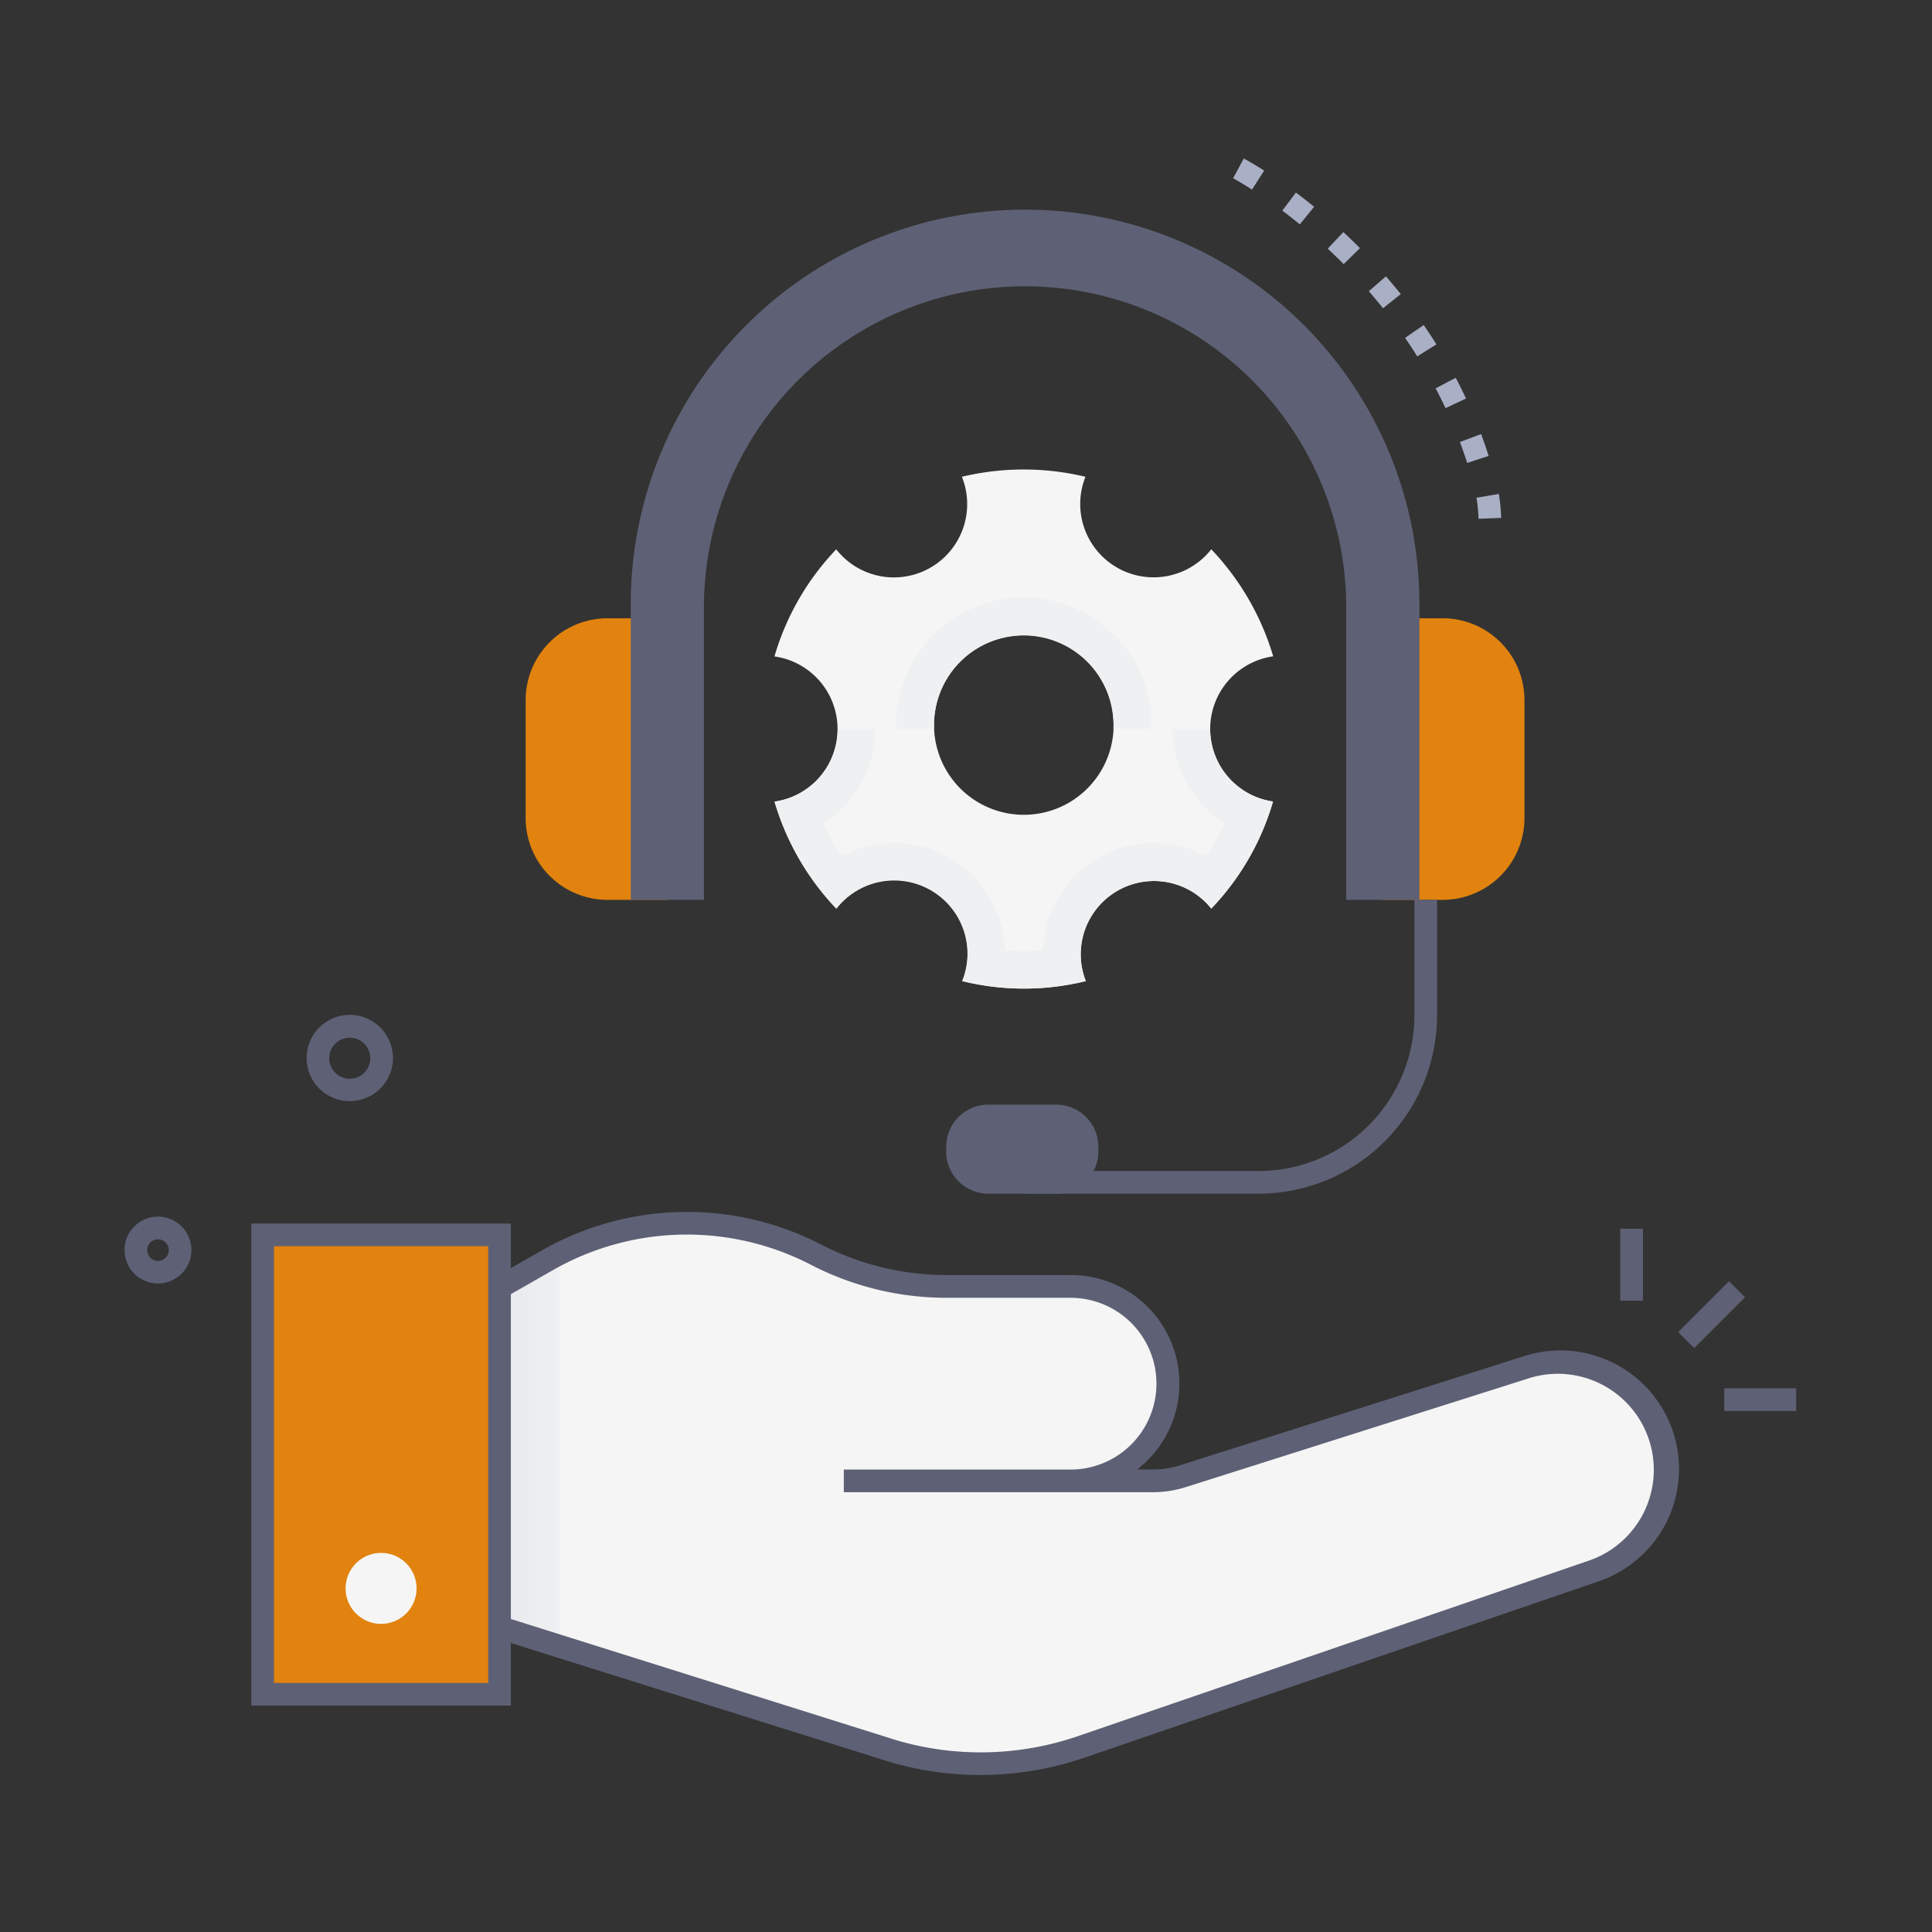 <svg xmlns="http://www.w3.org/2000/svg" version="1.1" xmlns:xlink="http://www.w3.org/1999/xlink" width="512" height="512" x="0" y="0" viewBox="0 0 512 512" style="enable-background:new 0 0 512 512" xml:space="preserve" class=""><rect x="0" y="0" width="512" height="512" fill="#333333" stroke="none"/><g><linearGradient id="a" x1="68.56" x2="148.37" y1="388.97" y2="388.97" gradientUnits="userSpaceOnUse"><stop offset="0" stop-color="#cacfdd"></stop><stop offset="1" stop-color="#eef0f1"></stop></linearGradient><linearGradient xlink:href="#a" id="b" x1="205.26" x2="337.39" y1="210.15" y2="210.15"></linearGradient><g data-name="Customer Service"><path fill="#f5f5f5" d="M422.2 416.33 286.25 463a82.69 82.69 0 0 1-49.45 1.06l-105.86-33.27-62.38 14.92v-97.32h52l10.43-6.31c14.84-8.49 15.28-8.79 17.43-9.85a74.82 74.82 0 0 1 68 .33 74.74 74.74 0 0 0 34.35 8.35h32.95a25.76 25.76 0 1 1 0 51.52h21.83a25.59 25.59 0 0 0 7.68-1.17l91.43-29a28.43 28.43 0 0 1 17.55 54.09z" opacity="1" data-original="#f5f5f5"></path><path fill="url(#a)" d="M148.37 332.23v104l-17.43-5.48-62.38 14.96v-97.32h52l10.43-6.31c14.79-8.49 15.23-8.79 17.38-9.85z" opacity="1" data-original="url(#a)"></path><path fill="#5e6175" d="m236 467-105.13-33-61.6 14.63-1.4-5.84 63.18-15.1 106.65 33.53a79.29 79.29 0 0 0 47.59-1l135.93-46.69a25.44 25.44 0 0 0-15.68-48.39l-91.41 29a28.76 28.76 0 0 1-8.58 1.31h-81.93v-6h60.09a22.76 22.76 0 1 0 0-45.52h-33a78.15 78.15 0 0 1-35.71-8.7 71.54 71.54 0 0 0-68.65 1.47c-16.73 9.58-11.07 6.24-25 14.69H68.57v-6h51.1c12.24-7.41 6.92-4.28 23.73-13.9a77.52 77.52 0 0 1 74.38-1.59 72.18 72.18 0 0 0 33 8h33a28.75 28.75 0 0 1 17.57 51.52c4.42 0 7.11.2 11.05-1l91.41-29a31.43 31.43 0 0 1 19.42 59.79l-136 46.65A85.28 85.28 0 0 1 236 467z" opacity="1" data-original="#5e6175" class=""></path><path fill="#f5f5f5" d="M320.71 193.17a19.45 19.45 0 0 1 16.7-19.24A69.93 69.93 0 0 0 321 145.57a19.44 19.44 0 0 1-33.34-19.22 70.39 70.39 0 0 0-32.75 0 19.42 19.42 0 0 1-33.3 19.23 68.91 68.91 0 0 0-16.37 28.38 19.43 19.43 0 0 1 0 38.48 69.61 69.61 0 0 0 16.38 28.36A19.43 19.43 0 0 1 255 260a68.57 68.57 0 0 0 32.75 0A19.42 19.42 0 0 1 321 240.78a68.66 68.66 0 0 0 16.36-28.37 19.44 19.44 0 0 1-16.65-19.24zm-37.48 19.57a23.8 23.8 0 1 1 8.71-32.51 23.8 23.8 0 0 1-8.71 32.51z" opacity="1" data-original="#f5f5f5"></path><path fill="#e1830e" d="M69.6 327.24h62.78v121.77H69.6z" opacity="1" data-original="#e1830e" class=""></path><path fill="#5e6175" d="M135.38 452H66.6V324.26h68.78zm-62.78-6h56.78V330.26H72.6z" opacity="1" data-original="#5e6175" class=""></path><circle cx="100.99" cy="420.94" r="9.41" fill="#f5f5f5" opacity="1" data-original="#f5f5f5"></circle><path fill="url(#a)" d="M305.09 193.17c.87-26.22-27.31-43.47-50.56-30.36a33.8 33.8 0 0 0-17 30.36h10a23.79 23.79 0 1 1 47.54 0zm0 0c.87-26.22-27.31-43.47-50.56-30.36a33.8 33.8 0 0 0-17 30.36h10a23.79 23.79 0 1 1 47.54 0zm15.62 0h-10a29.54 29.54 0 0 0 13.88 25 58.5 58.5 0 0 1-5 8.69 29.41 29.41 0 0 0-43.23 25 57.79 57.79 0 0 1-10 0 29.41 29.41 0 0 0-43.23-25 60.35 60.35 0 0 1-5-8.68 29.57 29.57 0 0 0 13.87-25h-10a19.44 19.44 0 0 1-16.71 19.25 69.61 69.61 0 0 0 16.38 28.36A19.43 19.43 0 0 1 255 260a68.57 68.57 0 0 0 32.75 0A19.42 19.42 0 0 1 321 240.78a68.66 68.66 0 0 0 16.36-28.37 19.44 19.44 0 0 1-16.65-19.24zm-15.62 0c.87-26.22-27.31-43.47-50.56-30.36a33.8 33.8 0 0 0-17 30.36h10a23.79 23.79 0 1 1 47.54 0z" opacity="1" data-original="url(#a)"></path><path fill="#e1830e" d="M176.86 238.47H161a21.7 21.7 0 0 1-21.7-21.69v-31.24a21.7 21.7 0 0 1 21.7-21.69h15.84zM382.3 238.47h-15.85v-74.62h15.85a21.69 21.69 0 0 1 21.7 21.69v31.24a21.69 21.69 0 0 1-21.7 21.69z" opacity="1" data-original="#e1830e" class=""></path><g fill="#5e6175"><path d="M376.15 238.47h-19.39v-78.41a85.11 85.11 0 0 0-170.21 0v78.41h-19.39v-78.41a104.5 104.5 0 1 1 209 0zM333.53 316.34h-61.87v-6h61.87A41.35 41.35 0 0 0 374.84 269v-30.53h6V269a47.36 47.36 0 0 1-47.31 47.34z" fill="#5e6175" opacity="1" data-original="#5e6175" class=""></path><path d="M279.92 316.34h-18a11.17 11.17 0 0 1-11.17-11.16v-1.27a11.18 11.18 0 0 1 11.17-11.17h18a11.18 11.18 0 0 1 11.16 11.17v1.27a11.17 11.17 0 0 1-11.16 11.16zm-18-17.6a5.18 5.18 0 0 0-5.17 5.17v1.27a5.17 5.17 0 0 0 5.17 5.16h18a5.16 5.16 0 0 0 5.16-5.16v-1.27a5.17 5.17 0 0 0-5.16-5.17z" fill="#5e6175" opacity="1" data-original="#5e6175" class=""></path><rect width="34.31" height="17.6" x="253.77" y="295.74" rx="8.16" fill="#5e6175" opacity="1" data-original="#5e6175" class=""></rect><path d="M83.76 287.53a11.44 11.44 0 1 1 20.31-5.88 11.46 11.46 0 0 1-20.31 5.88zM92.69 275a5.44 5.44 0 1 0 5.41 6 5.45 5.45 0 0 0-5.41-6zM34.94 336.81a8.86 8.86 0 1 1 15.73-4.54 8.87 8.87 0 0 1-15.73 4.54zm6.92-8.38a2.86 2.86 0 1 0 2.85 3.17 2.86 2.86 0 0 0-2.85-3.17z" fill="#5e6175" opacity="1" data-original="#5e6175" class=""></path></g><path fill="#a9afc4" d="M391.83 137.48a43.56 43.56 0 0 0-.55-5.58l5.92-1a48.25 48.25 0 0 1 .63 6.35zm-3-14.8c-.6-1.84-1.25-3.7-1.94-5.53l5.61-2.12a96.68 96.68 0 0 1 2 5.79zm-5.75-14.52c-.83-1.75-1.71-3.51-2.62-5.24l5.31-2.8c1 1.81 1.87 3.66 2.74 5.49zm-7.5-13.71c-1-1.65-2.12-3.3-3.22-4.91l4.94-3.4c1.15 1.67 2.29 3.4 3.37 5.12zm-9.06-12.76c-1.21-1.52-2.48-3-3.76-4.52l4.53-3.93c1.34 1.54 2.66 3.12 3.92 4.7zM356.09 70c-1.36-1.38-2.79-2.75-4.23-4.09L356 61.5c1.5 1.4 3 2.83 4.4 4.26zm-11.62-10.54c-1.53-1.25-3.09-2.47-4.64-3.63l3.6-4.8c1.61 1.21 3.24 2.48 4.82 3.77zm-12.68-9.21c-3.06-2-4.93-2.94-5-3l2.82-5.25c.08.05 2.1 1.1 5.41 3.21z" opacity="1" data-original="#a9afc4"></path><path fill="#5e6175" d="m444.741 353.02 13.476-13.476 4.242 4.242-13.476 13.475zM456.94 367.91H476v6h-19.06zM429.39 325.63h6v19.06h-6z" opacity="1" data-original="#5e6175" class=""></path></g></g></svg>